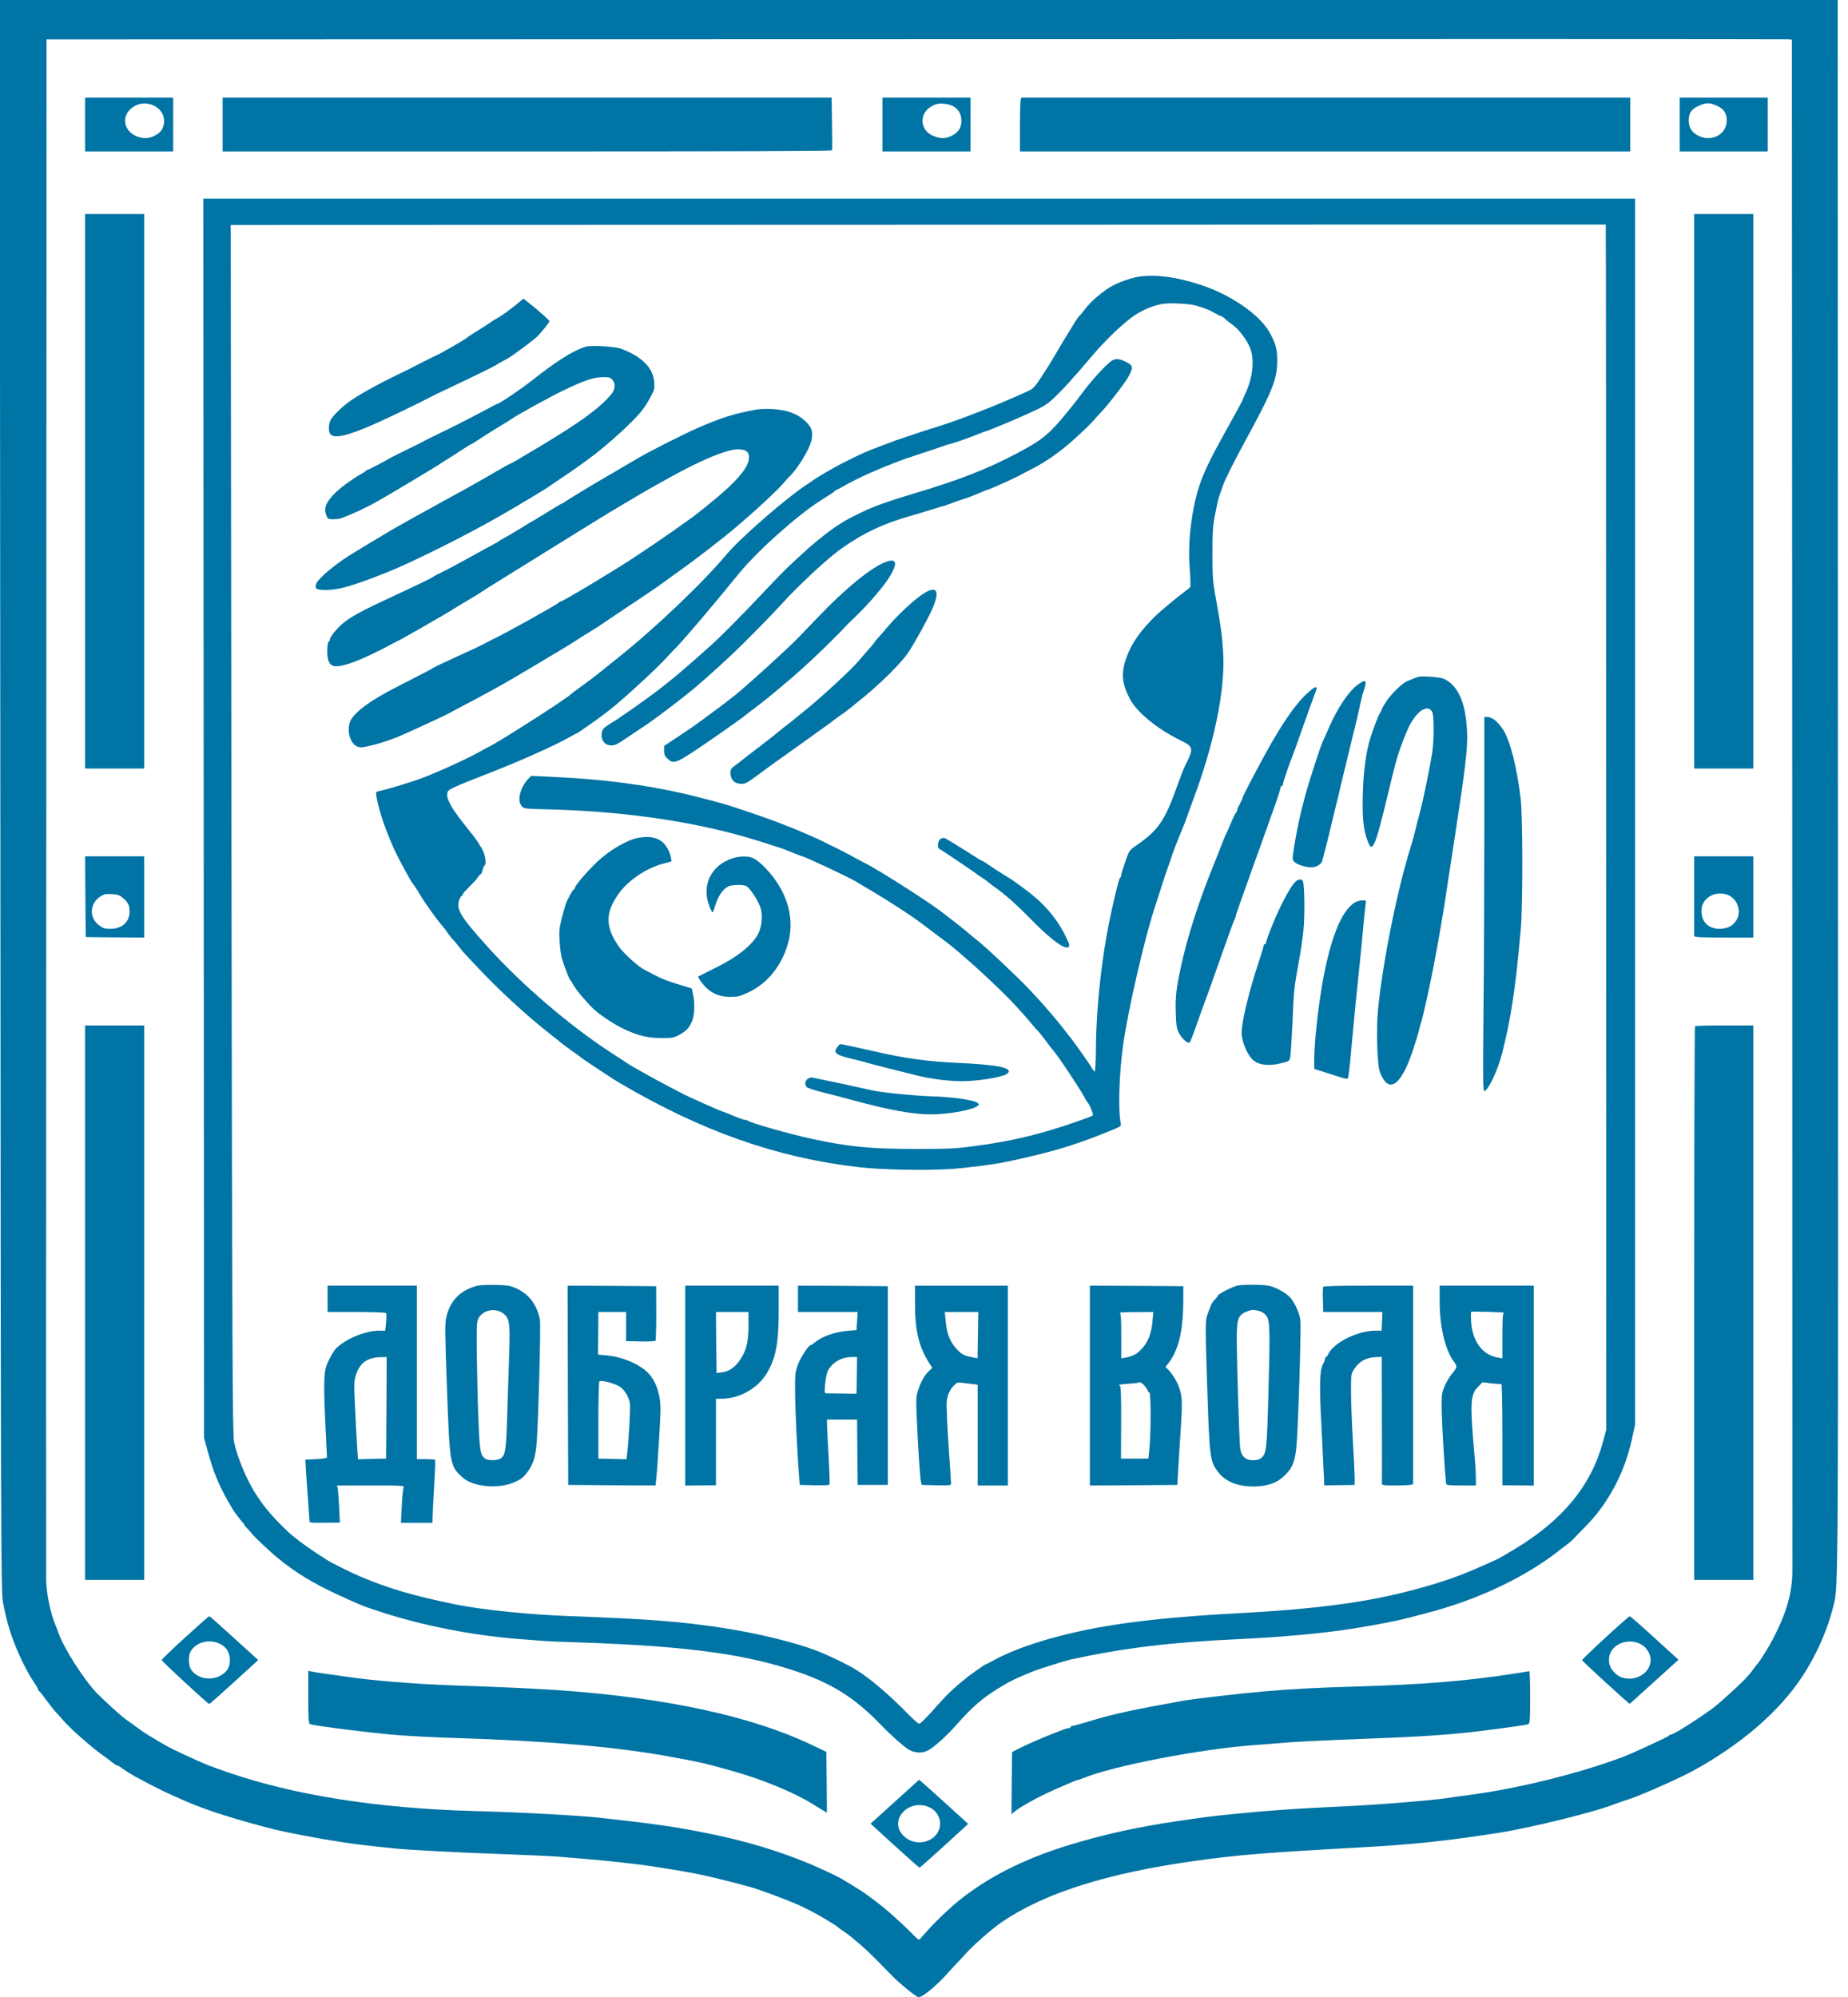 <?xml version="1.0" encoding="UTF-8" standalone="no"?>
<svg
   version="1.0"
   width="110.5"
   height="119.397"
   viewBox="0 0 1358.972 1473.361"
   preserveAspectRatio="xMidYMid"
   id="svg46"
   xmlns="http://www.w3.org/2000/svg"
   xmlns:svg="http://www.w3.org/2000/svg">
  <defs
     id="defs46" />
  <g
     transform="matrix(0.089,0,0,-0.081,-2.676,1496.003)"
     fill="#0074a4"
     stroke="none"
     id="g46">
    <path
       d="m 7,11238 c 4,-7032 5,-7266 23,-7368 38,-214 78,-346 164,-544 27,-59 65,-136 87,-170 21,-33 39,-66 39,-73 0,-6 3,-13 8,-15 4,-1 33,-41 64,-88 31,-47 67,-96 80,-110 13,-14 36,-43 53,-65 49,-67 253,-264 341,-330 21,-16 53,-42 69,-57 17,-15 35,-28 41,-28 5,0 19,-8 30,-17 18,-17 87,-65 126,-88 177,-105 260,-149 428,-228 167,-79 428,-169 725,-251 100,-27 371,-84 530,-110 147,-25 200,-32 455,-61 138,-16 534,-38 965,-55 154,-6 330,-15 390,-20 61,-6 164,-15 230,-21 157,-13 427,-46 540,-65 226,-38 328,-57 430,-81 118,-27 393,-105 459,-130 150,-57 309,-125 379,-163 9,-6 25,-14 35,-19 87,-47 243,-149 262,-172 3,-3 25,-20 50,-38 25,-18 84,-71 133,-118 80,-79 112,-114 249,-269 71,-81 209,-204 228,-204 36,0 156,111 259,240 25,30 49,60 55,65 6,6 37,42 69,82 70,86 219,230 306,296 353,265 874,446 1601,558 367,56 599,76 1390,124 406,24 700,58 1120,130 271,46 822,195 975,265 11,5 65,25 120,45 109,40 428,196 540,265 364,222 658,493 849,783 139,213 246,466 302,717 40,177 39,35 36,7472 l -2,7178 H 7621 2 Z m 14856,-57 c 1,-3809 1,-6972 1,-7028 -3,-199 -49,-374 -162,-613 -39,-82 -115,-215 -132,-230 -3,-3 -17,-23 -31,-45 -40,-61 -84,-111 -194,-220 -117,-117 -130,-128 -256,-222 -114,-85 -219,-153 -236,-153 -7,0 -13,-4 -13,-9 0,-7 -301,-160 -375,-191 -368,-153 -894,-295 -1290,-350 -44,-6 -102,-15 -130,-20 -115,-23 -578,-65 -860,-80 -424,-21 -688,-42 -990,-76 -146,-16 -193,-23 -420,-59 -340,-55 -622,-123 -915,-222 -364,-123 -667,-291 -905,-503 -85,-76 -197,-193 -259,-271 -33,-41 -64,-78 -68,-84 -5,-5 -25,11 -50,40 -23,28 -87,95 -143,150 -86,87 -127,124 -249,222 -35,28 -180,127 -220,150 -319,179 -675,312 -1081,402 -288,64 -446,89 -920,146 -179,21 -651,49 -1030,60 -797,24 -1487,143 -2040,352 -66,25 -140,55 -165,65 -75,33 -298,146 -343,175 -71,44 -181,117 -197,130 -8,7 -42,34 -75,60 -34,26 -69,55 -80,63 -34,28 -181,175 -229,230 -108,125 -273,408 -316,545 -7,22 -16,49 -21,60 -45,114 -80,296 -82,425 -1,47 -1,3223 1,7057 l 2,6973 7208,2 c 3964,2 7219,1 7235,-1 l 27,-3 z"
       id="path1" />
    <path
       d="m 710,17335 v -245 h 365 365 v 245 245 H 1075 710 Z m 548,182 c 78,-29 121,-107 103,-187 -11,-49 -33,-75 -83,-101 -47,-24 -91,-24 -144,0 -94,43 -123,161 -56,238 47,55 114,73 180,50 z"
       id="path2" />
    <path
       d="m 1850,17335 v -245 h 2524 c 1660,0 2525,3 2528,10 2,5 2,116 0,245 l -3,235 H 4375 1850 Z"
       id="path3" />
    <path
       d="m 7320,17335 v -245 h 365 365 v 245 245 h -365 -365 z m 580,170 c 48,-25 74,-72 75,-135 0,-66 -27,-110 -85,-140 -49,-25 -86,-25 -143,-1 -137,59 -122,246 22,292 33,10 95,3 131,-16 z"
       id="path4" />
    <path
       d="m 8466,17558 c -3,-13 -6,-123 -6,-245 v -223 h 2530 2530 v 245 245 H 10996 8472 Z"
       id="path5" />
    <path
       d="m 13930,17335 v -245 h 365 365 v 245 245 h -365 -365 z m 285,182 c 74,-29 105,-72 105,-146 0,-123 -120,-197 -230,-141 -58,30 -84,73 -85,141 0,70 21,104 86,136 49,25 80,27 124,10 z"
       id="path6" />
    <path
       d="m 1693,11018 3,-5643 22,-90 c 57,-235 106,-362 217,-564 16,-28 68,-104 82,-119 7,-7 13,-17 13,-20 0,-4 10,-18 23,-32 12,-14 30,-35 39,-48 19,-28 148,-162 209,-217 148,-135 299,-236 513,-344 177,-89 187,-94 296,-134 390,-145 835,-240 1275,-272 44,-3 98,-8 120,-10 22,-3 166,-10 320,-15 845,-32 1323,-100 1740,-248 325,-115 521,-248 747,-507 69,-79 173,-182 219,-215 58,-42 129,-43 185,-1 57,42 141,127 209,211 146,181 224,255 375,355 87,58 128,79 270,143 40,18 272,98 310,107 442,105 830,157 1380,185 363,18 725,55 958,96 238,43 366,70 486,105 39,12 93,27 121,35 424,119 828,329 1114,579 26,22 57,49 71,60 14,11 38,36 54,55 16,19 50,59 77,88 193,209 335,502 394,810 l 25,127 v 5583 5582 H 7625 1690 Z m 11627,-82 1,-5487 -26,-107 c -96,-397 -330,-713 -725,-976 -69,-46 -137,-90 -152,-97 -251,-127 -384,-183 -591,-248 -435,-138 -854,-203 -1582,-246 -430,-25 -791,-64 -1070,-116 -379,-70 -726,-186 -932,-311 -35,-21 -65,-38 -68,-38 -2,0 -13,-6 -22,-14 -10,-8 -45,-35 -78,-60 -62,-46 -178,-155 -230,-216 -17,-19 -70,-83 -118,-142 -49,-60 -94,-108 -102,-108 -7,0 -44,35 -82,77 -159,180 -315,327 -433,409 -69,48 -233,136 -335,179 -181,77 -501,162 -785,209 -360,59 -593,79 -1255,106 -345,14 -729,57 -950,106 -356,80 -557,145 -794,255 -78,36 -251,131 -276,151 -5,4 -46,33 -90,64 -79,56 -186,144 -235,195 -142,147 -230,267 -305,416 -61,123 -118,283 -140,399 -13,70 -16,709 -22,5581 l -6,5503 5699,2 c 3134,2 5700,3 5701,2 2,0 3,-2470 3,-5488 z"
       id="path7" />
    <path
       d="m 9470,15953 c -64,-7 -164,-42 -235,-82 -74,-41 -189,-147 -234,-216 -14,-21 -35,-49 -46,-61 -11,-12 -31,-42 -43,-66 -13,-23 -31,-56 -41,-73 -19,-33 -84,-151 -139,-255 -19,-36 -61,-110 -95,-166 -49,-82 -68,-105 -101,-122 -262,-134 -606,-280 -826,-352 -30,-10 -66,-23 -80,-28 -14,-6 -59,-23 -100,-37 -41,-15 -84,-31 -95,-35 -11,-5 -72,-30 -135,-56 -107,-43 -147,-63 -306,-150 -59,-32 -218,-133 -239,-152 -6,-5 -31,-23 -55,-41 -172,-122 -553,-486 -672,-641 -198,-260 -598,-678 -903,-944 -49,-44 -119,-105 -155,-137 -36,-31 -101,-86 -145,-120 -44,-35 -82,-66 -85,-70 -30,-38 -616,-450 -690,-485 -8,-4 -40,-23 -70,-42 -83,-53 -341,-183 -465,-234 -97,-41 -289,-105 -368,-124 -27,-6 -28,-9 -22,-48 19,-132 91,-358 171,-536 38,-83 118,-244 125,-250 6,-5 40,-62 79,-134 26,-48 126,-201 157,-241 13,-16 27,-34 31,-40 4,-5 17,-26 29,-45 12,-19 30,-44 40,-55 10,-11 34,-42 53,-69 19,-28 42,-57 50,-66 8,-9 51,-59 95,-111 184,-217 424,-459 629,-634 32,-27 72,-62 89,-78 18,-15 57,-46 87,-70 30,-23 64,-50 75,-60 19,-17 255,-188 300,-217 687,-444 1308,-685 1990,-771 183,-24 571,-32 770,-16 120,9 355,42 445,63 343,79 547,143 800,254 164,72 160,70 156,97 -23,124 -14,452 20,718 41,325 188,1019 274,1290 5,16 23,80 41,140 17,61 42,144 56,185 14,41 29,89 33,105 10,35 47,141 85,240 15,39 33,90 40,115 8,25 29,90 48,145 178,520 271,1017 252,1350 -9,158 -18,232 -56,465 -30,181 -33,212 -33,435 0,205 4,258 23,365 12,69 26,136 30,150 5,14 21,66 37,115 16,50 94,221 173,380 239,482 274,578 274,755 0,101 -15,159 -65,255 -87,165 -326,344 -579,433 -189,67 -341,90 -479,75 z m 450,-267 c 85,-28 115,-42 157,-69 24,-15 46,-27 51,-27 5,0 18,-10 30,-22 11,-13 38,-36 60,-53 56,-43 121,-136 150,-214 40,-110 23,-277 -44,-428 -8,-17 -14,-34 -14,-37 0,-7 -52,-113 -168,-341 -157,-311 -204,-440 -242,-655 -34,-193 -45,-389 -32,-556 6,-81 8,-153 4,-160 -4,-7 -25,-27 -47,-44 -54,-43 -201,-177 -241,-220 -125,-135 -200,-252 -241,-380 -46,-140 -38,-239 30,-379 56,-118 228,-272 412,-371 118,-64 119,-72 40,-245 -8,-16 -37,-102 -66,-189 -99,-303 -152,-388 -334,-527 -60,-46 -60,-47 -92,-150 -18,-58 -33,-111 -33,-120 0,-8 -4,-19 -9,-24 -10,-11 -23,-68 -69,-290 -80,-390 -130,-874 -132,-1282 -1,-106 -5,-193 -10,-193 -4,0 -18,19 -30,43 -19,37 -161,257 -183,282 -4,6 -22,31 -40,57 -45,66 -167,223 -224,289 -26,31 -59,69 -72,85 -67,80 -360,385 -416,431 -16,14 -55,48 -85,77 -46,43 -115,103 -225,195 -122,101 -525,383 -632,441 -21,12 -45,25 -53,30 -73,45 -159,94 -226,129 -43,23 -86,46 -94,51 -18,11 -249,120 -255,120 -2,0 -32,13 -67,29 -52,24 -234,94 -418,160 -53,20 -295,90 -385,112 -323,81 -668,130 -1043,150 l -224,12 -25,-29 c -67,-77 -93,-196 -54,-246 20,-25 21,-25 243,-31 650,-20 1240,-119 1733,-291 55,-19 120,-42 145,-51 49,-17 56,-20 143,-59 32,-14 60,-26 63,-26 16,0 396,-196 442,-228 9,-7 54,-36 99,-65 167,-107 369,-251 468,-335 11,-9 58,-48 105,-87 112,-91 138,-114 243,-215 160,-152 380,-385 448,-475 13,-16 26,-32 29,-35 3,-3 28,-34 55,-70 27,-36 58,-74 68,-85 10,-11 39,-51 65,-90 26,-38 49,-72 52,-75 25,-23 217,-338 263,-430 12,-25 24,-47 27,-50 17,-17 52,-112 44,-120 -13,-12 -224,-93 -357,-136 -228,-73 -390,-109 -647,-146 -134,-20 -197,-23 -465,-23 -375,1 -553,19 -860,92 -174,41 -506,144 -530,165 -5,4 -15,8 -23,8 -14,0 -31,7 -135,54 -32,14 -60,26 -63,26 -6,0 -279,134 -304,149 -8,5 -69,40 -135,77 -110,63 -325,195 -350,216 -5,5 -57,42 -115,83 -346,245 -757,632 -1037,976 -223,273 -257,335 -232,420 7,21 16,39 21,39 4,0 8,6 8,13 0,6 25,37 54,69 30,31 62,70 72,87 10,17 22,31 26,31 4,0 10,16 14,35 3,19 10,38 15,41 14,8 10,69 -7,121 -13,39 -71,135 -106,178 -5,6 -38,53 -75,105 -99,141 -132,214 -119,263 6,27 44,46 396,197 200,86 477,222 583,286 49,30 90,54 92,54 3,0 13,6 22,14 10,8 50,38 88,67 65,49 170,136 221,184 150,140 344,340 419,430 28,33 64,76 82,95 60,67 304,382 513,665 153,206 486,533 678,666 81,56 104,72 118,87 7,6 15,12 17,12 3,0 42,22 86,50 100,62 260,140 456,221 11,5 83,31 160,59 77,28 156,57 175,65 19,8 46,17 60,20 35,9 164,59 247,96 23,11 44,19 47,19 3,0 29,11 58,24 29,13 76,34 103,46 28,12 115,54 195,93 130,65 151,79 217,147 39,41 95,104 123,140 29,36 59,74 69,85 9,11 64,81 121,155 125,161 281,321 369,380 71,47 141,77 211,91 63,11 226,3 280,-15 z"
       id="path8" />
    <path
       d="m 9226,15187 c -43,-27 -180,-190 -256,-307 -38,-58 -158,-221 -203,-275 -93,-112 -150,-158 -322,-259 -254,-149 -492,-251 -895,-382 -167,-54 -311,-111 -390,-154 -30,-16 -72,-39 -93,-50 -116,-64 -253,-175 -412,-335 -120,-121 -152,-155 -255,-274 -30,-35 -60,-69 -65,-75 -6,-6 -37,-42 -70,-81 -33,-38 -62,-72 -65,-75 -3,-3 -41,-45 -85,-95 -44,-49 -89,-99 -100,-111 -11,-11 -36,-39 -56,-60 -67,-72 -323,-319 -399,-384 -41,-36 -77,-67 -80,-70 -13,-14 -259,-209 -290,-230 -19,-13 -40,-29 -46,-35 -6,-5 -40,-30 -77,-54 -54,-37 -67,-51 -72,-79 -13,-71 20,-122 80,-122 29,0 50,12 147,85 36,27 93,69 125,92 84,60 315,253 423,353 116,108 290,282 385,386 127,138 272,302 326,368 135,165 386,422 495,506 192,149 356,233 594,306 30,9 98,32 151,50 53,19 100,34 104,34 4,0 21,6 38,14 62,26 93,38 137,53 25,8 77,30 117,49 40,19 75,34 78,34 10,0 216,102 255,125 19,12 62,37 95,55 130,71 252,166 375,289 69,69 139,144 155,166 17,22 38,49 49,60 49,52 195,258 229,321 50,97 49,112 -13,147 -54,29 -84,33 -114,14 z"
       id="path9" />
    <path
       d="m 7360,13356 c -120,-42 -346,-243 -590,-526 -30,-35 -59,-68 -65,-74 -5,-6 -43,-49 -84,-96 -88,-100 -401,-413 -521,-521 -70,-61 -163,-138 -330,-272 -8,-7 -70,-52 -137,-102 l -123,-89 v -44 c 0,-35 6,-49 29,-73 54,-54 64,-49 356,170 130,98 283,218 295,231 3,3 32,28 65,55 101,84 128,108 319,286 66,61 223,221 312,319 32,36 61,67 64,70 3,3 20,23 39,45 18,22 63,72 100,110 116,122 244,286 293,375 64,116 56,163 -22,136 z"
       id="path10" />
    <path
       d="m 7665,13066 c -83,-57 -233,-212 -325,-336 -14,-19 -32,-41 -40,-50 -8,-9 -31,-38 -49,-66 -19,-27 -38,-51 -41,-54 -3,-3 -21,-25 -40,-50 -19,-25 -42,-54 -50,-64 -56,-73 -307,-328 -429,-436 -47,-41 -92,-82 -101,-90 -8,-8 -31,-28 -50,-44 -19,-15 -54,-46 -77,-67 -37,-34 -94,-84 -242,-207 -24,-20 -55,-47 -70,-60 -14,-13 -41,-35 -58,-49 -26,-20 -33,-33 -33,-60 0,-65 33,-102 91,-103 30,0 49,11 105,56 103,84 201,162 394,312 19,15 57,45 85,67 27,22 77,61 110,87 33,25 69,54 80,65 11,10 36,30 57,45 20,15 42,33 50,40 7,7 47,42 88,78 177,154 361,354 422,459 51,87 156,296 186,371 72,174 48,232 -63,156 z"
       id="path11" />
    <path
       d="m 5298,10839 c -93,-18 -240,-112 -344,-220 -78,-81 -184,-217 -184,-236 0,-6 -4,-13 -8,-15 -11,-4 -51,-83 -67,-132 -7,-23 -23,-85 -36,-139 -18,-84 -21,-115 -15,-205 3,-59 12,-129 20,-157 23,-82 58,-179 70,-195 7,-8 18,-28 26,-45 21,-44 131,-184 181,-231 64,-59 175,-137 244,-171 115,-58 191,-77 300,-78 93,0 104,2 150,29 59,35 84,64 107,126 21,52 24,171 7,248 l -10,49 -87,29 c -105,34 -160,57 -230,98 -29,17 -63,36 -75,43 -52,29 -168,144 -210,208 -112,173 -116,301 -15,467 76,128 231,247 376,290 l 74,22 -6,40 c -8,49 -43,114 -75,141 -49,40 -107,50 -193,34 z"
       id="path12" />
    <path
       d="m 7809,10833 c -28,-7 -40,-86 -16,-96 13,-5 296,-215 307,-227 3,-3 21,-17 40,-30 19,-13 43,-31 52,-41 10,-10 34,-30 55,-46 74,-55 187,-164 283,-273 154,-174 273,-280 317,-280 32,0 30,20 -14,115 -78,169 -189,304 -358,438 -33,26 -65,51 -71,56 -5,4 -39,28 -75,52 -35,23 -90,62 -121,86 -31,24 -59,43 -63,43 -4,0 -34,20 -68,44 -122,86 -241,166 -247,165 -3,-1 -12,-3 -21,-6 z"
       id="path13" />
    <path
       d="m 6080,10653 c -174,-60 -258,-235 -200,-420 13,-40 27,-73 31,-73 3,0 12,21 19,48 22,91 66,164 112,188 32,16 121,19 149,4 24,-13 84,-107 110,-174 30,-75 24,-191 -14,-268 -47,-95 -169,-204 -327,-290 -25,-14 -72,-40 -105,-58 -33,-18 -61,-34 -63,-35 -2,-2 8,-20 21,-42 65,-99 140,-143 246,-143 62,0 78,5 150,41 160,82 281,249 331,457 58,241 -22,501 -218,706 -26,27 -61,55 -79,62 -42,18 -106,17 -163,-3 z"
       id="path14" />
    <path
       d="m 6948,8935 c -40,-53 -16,-75 122,-110 57,-15 114,-31 125,-36 11,-4 90,-26 175,-50 85,-23 182,-50 216,-59 132,-39 312,-63 434,-57 150,8 316,43 340,72 42,50 -86,78 -435,95 -229,11 -435,43 -675,105 -77,20 -270,65 -278,65 -4,0 -15,-11 -24,-25 z"
       id="path15" />
    <path
       d="m 6702,8644 c -25,-17 -29,-56 -8,-77 8,-8 68,-29 133,-47 65,-17 168,-47 228,-65 313,-94 513,-135 665,-135 166,0 385,48 398,88 11,34 -171,69 -398,77 -153,6 -408,34 -490,55 -58,15 -371,89 -425,100 -27,6 -57,13 -65,15 -9,3 -26,-2 -38,-11 z"
       id="path16" />
    <path
       d="m 4314,15722 c -69,-64 -152,-130 -189,-152 -22,-13 -42,-27 -45,-30 -3,-3 -45,-34 -95,-68 -49,-33 -99,-69 -110,-79 -22,-20 -212,-141 -260,-164 -44,-22 -168,-91 -180,-99 -5,-4 -55,-31 -110,-60 -197,-104 -365,-207 -439,-270 -62,-52 -128,-126 -142,-159 -16,-39 -18,-94 -4,-121 27,-51 141,-24 374,90 110,54 245,125 369,193 122,69 150,84 273,147 204,106 351,185 372,202 7,6 30,20 51,32 21,11 53,32 71,46 104,81 188,152 211,177 31,34 99,128 99,137 0,8 -110,115 -171,166 l -45,39 z"
       id="path17" />
    <path
       d="m 4859,15311 c -99,-32 -242,-131 -441,-304 -96,-84 -277,-217 -294,-217 -1,0 -57,-32 -125,-72 -157,-91 -249,-142 -374,-208 -55,-29 -104,-56 -110,-60 -11,-8 -87,-50 -180,-99 -33,-18 -67,-36 -75,-41 -89,-56 -201,-120 -209,-120 -5,0 -11,-4 -13,-8 -1,-4 -21,-19 -43,-32 -67,-41 -168,-122 -210,-168 -81,-90 -99,-139 -74,-211 10,-28 15,-31 55,-31 23,0 56,5 71,11 86,35 190,88 278,141 94,57 534,346 545,358 3,3 25,19 50,35 25,16 77,54 117,82 40,29 74,53 78,53 3,0 38,24 78,53 39,29 113,79 162,112 50,33 95,63 100,68 34,29 311,197 420,255 179,95 255,124 333,126 56,1 66,-2 83,-23 27,-34 24,-87 -7,-130 -91,-122 -251,-252 -579,-468 -217,-143 -241,-158 -257,-165 -10,-4 -62,-35 -116,-70 -103,-66 -106,-68 -191,-120 -29,-18 -65,-41 -80,-50 -14,-10 -33,-21 -42,-25 -8,-5 -70,-42 -138,-83 -67,-41 -161,-99 -209,-127 -48,-29 -94,-57 -102,-63 -8,-5 -42,-26 -75,-46 -53,-33 -342,-224 -399,-264 -110,-77 -239,-198 -257,-241 -21,-52 -5,-64 82,-63 107,2 212,35 494,157 210,91 677,347 965,530 139,88 382,249 390,258 3,3 48,37 101,76 54,39 105,78 115,86 11,9 56,45 101,80 85,68 192,166 278,254 147,151 185,200 241,313 34,69 36,79 32,141 -10,130 -104,233 -278,303 -50,20 -246,32 -291,17 z"
       id="path18" />
    <path
       d="m 6275,14739 c -183,-36 -297,-76 -493,-171 -115,-55 -393,-210 -484,-269 -20,-13 -89,-58 -154,-99 -213,-136 -368,-238 -425,-279 -31,-23 -59,-41 -62,-41 -3,0 -57,-36 -120,-79 -64,-43 -119,-80 -124,-82 -4,-2 -48,-31 -96,-64 -49,-33 -108,-71 -130,-84 -23,-13 -44,-27 -47,-31 -3,-3 -25,-18 -50,-32 -25,-14 -115,-68 -200,-120 -85,-52 -184,-110 -220,-129 -36,-19 -67,-36 -70,-40 -10,-11 -130,-75 -360,-192 -241,-123 -328,-175 -396,-238 -45,-41 -104,-121 -104,-141 0,-8 -5,-19 -12,-26 -7,-7 -11,-43 -11,-87 0,-83 20,-127 61,-133 71,-11 244,64 494,213 9,5 34,20 56,31 43,25 424,265 432,274 3,3 57,39 120,80 63,41 117,77 120,81 3,3 70,50 150,104 139,95 206,140 425,290 55,38 161,110 235,160 74,50 155,105 180,122 49,34 335,221 366,240 10,6 73,45 139,86 318,198 552,304 644,294 55,-6 76,-27 75,-75 0,-90 -107,-226 -334,-426 -30,-27 -68,-61 -85,-75 -73,-65 -348,-275 -552,-422 -162,-117 -576,-389 -592,-389 -5,0 -11,-4 -13,-8 -5,-13 -479,-303 -548,-335 -8,-4 -37,-21 -65,-37 -27,-17 -133,-72 -235,-122 -102,-51 -187,-95 -190,-99 -3,-3 -27,-19 -55,-34 -27,-16 -79,-45 -115,-65 -36,-21 -103,-59 -150,-85 -200,-112 -327,-214 -367,-294 -39,-78 -11,-210 51,-240 24,-11 38,-11 100,4 67,16 158,48 236,82 73,33 391,194 427,216 21,13 83,50 138,81 55,32 141,82 190,112 50,30 103,62 119,72 36,22 138,88 291,188 65,44 134,88 151,99 46,29 178,119 184,125 3,3 39,28 80,55 41,28 81,55 90,62 8,7 120,89 249,184 204,149 279,206 366,278 11,9 40,32 65,51 50,38 211,172 250,206 14,13 50,44 80,69 160,136 458,431 522,517 15,20 34,42 41,50 70,71 174,256 188,336 15,78 5,116 -44,169 -67,73 -157,110 -282,117 -44,3 -102,0 -130,-5 z"
       id="path19" />
    <path
       d="m 11760,12304 c -20,-7 -59,-24 -89,-38 -41,-19 -134,-118 -173,-184 -21,-35 -38,-68 -38,-73 0,-5 -6,-20 -14,-32 -14,-22 -48,-118 -80,-227 -36,-123 -58,-303 -63,-506 -5,-211 3,-318 33,-414 23,-73 33,-85 50,-63 27,36 52,135 159,623 38,169 50,214 92,335 38,109 54,146 89,201 58,92 125,118 152,59 15,-32 16,-240 2,-355 -15,-120 -76,-447 -105,-565 -14,-55 -32,-131 -40,-170 -8,-38 -22,-95 -31,-125 -112,-387 -233,-1039 -275,-1493 -16,-178 -8,-505 16,-572 70,-203 172,-131 272,194 19,64 41,143 49,176 7,33 15,67 18,75 7,16 38,163 61,280 57,291 114,640 156,955 6,44 33,238 60,430 108,770 119,891 99,1089 -21,204 -81,328 -185,383 -30,16 -185,28 -215,17 z"
       id="path20" />
    <path
       d="m 11252,12226 c -71,-60 -161,-211 -228,-379 -20,-51 -42,-105 -50,-122 -22,-50 -116,-368 -152,-515 -41,-167 -70,-317 -93,-483 -11,-84 -11,-89 9,-110 22,-23 92,-47 138,-47 40,0 83,27 90,58 3,15 11,45 16,67 13,50 43,181 68,300 10,50 28,131 40,180 11,50 25,112 30,140 6,27 36,162 66,300 67,296 79,355 98,455 8,42 19,87 24,100 5,14 12,41 16,61 9,48 -10,47 -72,-5 z"
       id="path21" />
    <path
       d="m 10835,12148 c -99,-102 -215,-291 -357,-578 -97,-197 -168,-348 -168,-356 0,-7 -27,-70 -41,-96 -5,-10 -9,-24 -9,-32 0,-8 -4,-16 -8,-18 -4,-1 -23,-43 -42,-93 -18,-49 -37,-94 -40,-100 -4,-5 -17,-39 -29,-75 -13,-36 -45,-126 -72,-200 -125,-336 -220,-659 -275,-940 -38,-194 -46,-267 -42,-410 4,-130 7,-150 29,-194 27,-53 73,-96 87,-80 5,5 33,83 61,174 29,91 57,174 61,185 8,21 91,276 180,555 29,91 59,179 66,197 8,17 14,36 14,43 0,6 36,120 80,253 43,133 104,321 136,417 31,96 78,242 105,324 27,83 49,158 49,168 0,10 5,18 10,18 6,0 10,7 10,15 0,15 55,195 70,230 5,11 48,142 95,290 48,149 93,287 101,308 30,78 9,77 -71,-5 z"
       id="path22" />
    <path
       d="m 12310,10942 c 0,-549 -3,-1317 -7,-1707 -5,-583 -4,-707 7,-703 35,11 112,191 147,341 74,321 111,584 155,1127 18,213 17,1023 0,1190 -31,291 -88,536 -147,635 -46,76 -92,115 -134,115 h -21 z"
       id="path23" />
    <path
       d="m 10737,10431 c -41,-49 -122,-218 -181,-378 -31,-84 -56,-159 -56,-168 0,-8 -4,-15 -10,-15 -5,0 -10,-7 -10,-15 0,-8 -16,-68 -36,-133 -83,-274 -143,-541 -146,-657 -1,-66 35,-173 78,-231 47,-64 137,-80 259,-46 55,16 60,19 66,52 4,19 12,163 19,320 11,296 12,307 53,555 14,83 31,206 37,275 13,127 10,421 -4,453 -12,26 -41,21 -69,-12 z"
       id="path24" />
    <path
       d="m 11234,10248 c -150,-104 -266,-540 -324,-1223 -5,-66 -10,-158 -10,-205 v -86 l 118,-41 c 171,-61 160,-60 166,-21 6,35 20,190 36,393 5,66 17,194 25,285 9,91 22,235 30,320 8,85 22,238 30,340 8,102 18,202 21,223 6,37 5,37 -28,36 -18,0 -47,-10 -64,-21 z"
       id="path25" />
    <path
       d="m 3960,6759 c -140,-40 -224,-135 -256,-287 -12,-58 -11,-146 6,-652 23,-700 24,-705 135,-812 82,-79 287,-101 412,-43 67,30 85,45 123,102 41,61 61,124 71,233 15,149 39,1110 29,1155 -30,143 -93,231 -205,285 -42,20 -67,24 -165,27 -63,1 -131,-2 -150,-8 z m 219,-254 c 49,-44 55,-88 47,-348 -4,-128 -11,-378 -16,-557 -9,-333 -15,-380 -52,-412 -24,-21 -104,-24 -129,-5 -43,33 -48,64 -59,374 -6,164 -11,429 -13,588 -2,276 -1,292 18,325 42,73 142,89 204,35 z"
       id="path26" />
    <path
       d="m 10265,6761 c -47,-12 -165,-78 -165,-94 0,-4 -11,-20 -24,-34 -23,-24 -34,-50 -64,-144 -16,-46 -15,-137 3,-724 17,-567 22,-605 86,-700 65,-95 180,-142 327,-133 99,6 167,36 224,96 81,87 97,147 108,397 18,392 31,971 25,1025 -8,62 -50,163 -86,204 -35,41 -117,91 -171,104 -51,13 -214,14 -263,3 z m 177,-231 c 23,-7 46,-23 60,-43 31,-44 33,-126 18,-717 -13,-512 -16,-541 -62,-582 -13,-12 -37,-18 -65,-18 -63,0 -99,37 -107,111 -7,64 -26,698 -28,954 -2,217 8,255 76,286 48,22 58,22 108,9 z"
       id="path27" />
    <path
       d="m 2720,6640 v -120 h 239 c 155,0 242,-4 246,-10 4,-6 3,-44 0,-85 l -7,-75 h -52 c -114,0 -284,-78 -358,-165 -21,-24 -62,-106 -78,-155 -21,-65 -23,-198 -9,-513 7,-171 14,-316 14,-322 0,-6 -40,-12 -89,-15 l -90,-5 3,-65 c 1,-36 9,-157 17,-270 7,-113 14,-213 14,-223 0,-16 11,-18 126,-16 l 126,1 -6,142 c -4,77 -9,153 -12,169 l -6,27 h 282 c 264,0 280,-1 271,-17 -5,-10 -12,-87 -16,-170 l -7,-153 h 131 131 l 1,58 c 0,31 6,158 13,282 7,124 10,228 8,233 -2,4 -37,7 -78,7 h -74 v 790 790 h -370 -370 z m 488,-992 -3,-463 -116,-3 -117,-3 -6,93 c -3,51 -11,210 -17,353 -11,237 -10,265 5,319 33,113 95,163 209,165 l 47,1 z"
       id="path28" />
    <path
       d="m 4712,5853 3,-908 362,-3 362,-2 5,52 c 11,101 36,553 36,643 0,154 -47,284 -129,357 -73,65 -198,119 -302,131 l -87,9 2,194 1,194 h 115 115 v -132 -133 l 119,-3 c 67,-1 122,1 125,7 3,5 6,119 6,253 l -1,243 -367,3 -367,2 z m 441,-21 c 38,-36 66,-92 74,-147 5,-40 -9,-318 -23,-453 l -6,-53 -116,3 -117,3 v 345 c 0,190 4,350 8,357 13,18 146,-22 180,-55 z"
       id="path29" />
    <path
       d="m 5685,5850 v -911 l 128,2 127,1 v 394 394 h 47 c 150,0 305,98 380,242 71,136 93,268 93,561 v 227 h -387 -388 z m 525,557 c 0,-140 -13,-214 -52,-290 -46,-92 -105,-141 -178,-148 l -35,-4 -3,278 -2,277 h 135 135 z"
       id="path30" />
    <path
       d="m 6620,6640 v -120 h 248 247 l -5,-82 -5,-83 -71,-6 c -107,-10 -215,-51 -273,-105 -14,-13 -29,-24 -33,-24 -19,0 -87,-113 -109,-180 -22,-67 -24,-92 -23,-240 0,-155 17,-547 32,-760 l 7,-95 119,-3 c 66,-1 122,1 126,5 4,4 1,118 -6,253 -7,135 -13,266 -13,293 l -1,47 h 125 125 l 2,-297 3,-298 h 125 125 v 905 905 l -372,3 -373,2 z m 488,-697 -3,-167 -120,2 c -66,1 -126,2 -134,2 -11,0 -12,16 -6,82 4,46 13,99 21,118 33,77 112,129 197,130 h 47 z"
       id="path31" />
    <path
       d="m 7590,6601 c 0,-256 33,-404 125,-558 l 19,-31 -28,-29 c -35,-35 -69,-101 -91,-178 -15,-49 -17,-85 -12,-205 10,-276 29,-595 36,-625 l 7,-30 122,-3 c 110,-2 121,-1 121,15 0,10 -9,169 -21,353 -11,184 -18,360 -15,391 5,63 27,115 63,154 21,22 31,26 62,21 20,-3 58,-8 85,-12 l 47,-6 v -459 -459 h 125 125 v 910 910 h -385 -385 z m 522,-292 -3,-210 -32,6 c -66,13 -94,26 -124,58 -69,74 -98,147 -109,280 l -7,77 h 139 139 z"
       id="path32" />
    <path
       d="m 9040,5850 v -910 l 363,2 362,3 3,60 c 1,33 11,202 21,375 20,322 19,370 -13,464 -17,50 -56,118 -89,154 l -21,22 21,28 c 85,115 126,293 127,557 l 1,150 -387,3 -388,2 z m 519,586 c -8,-100 -30,-170 -71,-228 -47,-64 -86,-91 -151,-103 l -37,-7 v 205 c 0,155 -3,207 -12,210 -7,3 52,6 132,6 l 146,1 z m -65,-589 c 15,-19 26,-39 26,-45 0,-6 6,-12 13,-15 14,-4 14,-367 0,-517 l -8,-85 h -114 -113 l 1,333 c 1,248 -2,332 -11,332 -6,0 -9,3 -6,6 4,3 39,8 80,11 40,2 75,7 77,9 12,11 33,1 55,-29 z"
       id="path33" />
    <path
       d="m 10975,6750 c -4,-6 -5,-60 -3,-120 l 3,-110 h 245 245 l -3,-85 -3,-85 h -52 c -146,0 -343,-107 -389,-210 -7,-17 -16,-30 -20,-30 -5,0 -8,-7 -8,-15 0,-9 -7,-29 -15,-45 -31,-59 -34,-188 -14,-595 10,-214 19,-418 20,-452 l 2,-62 126,2 126,2 v 65 c 0,36 -7,191 -15,345 -8,154 -15,352 -15,440 0,158 0,161 28,208 39,65 93,100 168,105 l 59,4 1,-573 c 1,-316 1,-580 0,-586 -1,-10 25,-13 106,-13 59,0 118,3 131,6 l 22,6 v 904 904 h -369 c -243,0 -372,-4 -376,-10 z"
       id="path34" />
    <path
       d="m 11940,6620 c 0,-236 45,-446 120,-555 27,-41 26,-48 -18,-108 -22,-29 -50,-81 -63,-117 -22,-59 -24,-78 -22,-215 2,-151 30,-649 38,-672 3,-10 37,-13 125,-13 h 120 v 71 c 0,39 -4,123 -10,187 -40,494 -37,570 29,642 l 36,40 74,-10 c 40,-5 77,-7 82,-4 5,3 9,-193 9,-459 v -465 l 130,-1 130,-2 v 911 910 h -390 -390 z m 533,-107 c -10,-4 -13,-55 -13,-210 v -205 l -37,7 c -126,23 -209,143 -222,320 -3,52 -3,96 1,97 14,5 283,-4 271,-9 z"
       id="path35" />
    <path
       d="m 710,13995 v -2525 h 245 245 v 2525 2525 H 955 710 Z"
       id="path36" />
    <path
       d="m 14050,13995 v -2525 h 245 245 v 2525 2525 h -245 -245 z"
       id="path37" />
    <path
       d="m 712,10303 3,-368 243,-3 242,-2 v 370 370 H 955 710 Z m 319,-19 c 26,-25 40,-49 44,-75 20,-117 -44,-199 -156,-199 -49,0 -60,4 -97,35 -93,80 -67,230 48,278 8,4 39,5 69,2 46,-3 60,-9 92,-41 z"
       id="path38" />
    <path
       d="m 14050,10306 v -364 l 23,-6 c 12,-3 122,-6 245,-6 h 222 v 370 370 h -245 -245 z m 275,14 c 83,-32 122,-154 74,-234 -30,-51 -76,-76 -139,-76 -92,0 -150,63 -150,163 0,114 108,188 215,147 z"
       id="path39" />
    <path
       d="M 710,6605 V 4080 h 245 245 V 6605 9130 H 955 710 Z"
       id="path40" />
    <path
       d="m 14057,9123 c -4,-3 -7,-1140 -7,-2525 V 4080 h 245 245 v 2525 2525 h -238 c -131,0 -242,-3 -245,-7 z"
       id="path41" />
    <path
       d="m 1539,3556 c -107,-107 -194,-200 -194,-206 0,-11 383,-400 394,-400 4,0 96,90 206,200 l 200,200 -200,200 c -110,110 -202,200 -206,200 -3,0 -93,-87 -200,-194 z m 272,-50 c 66,-28 99,-81 99,-159 0,-68 -28,-113 -90,-145 -84,-44 -194,-12 -235,68 -19,36 -19,122 -1,158 41,79 142,114 227,78 z"
       id="path42" />
    <path
       d="m 13313,3553 c -106,-107 -193,-199 -193,-203 0,-9 391,-402 396,-398 2,2 94,92 204,202 l 200,199 -198,198 c -108,109 -201,198 -207,198 -5,-1 -97,-89 -202,-196 z m 274,-48 c 41,-18 70,-47 89,-92 52,-121 -58,-252 -193,-230 -45,8 -75,27 -110,73 -38,51 -40,133 -3,187 46,68 138,95 217,62 z"
       id="path43" />
    <path
       d="m 2560,3012 c 0,-212 2,-241 16,-246 45,-17 514,-81 739,-101 99,-8 311,-20 470,-25 753,-26 1314,-79 1750,-165 276,-55 312,-64 550,-138 237,-73 505,-194 653,-296 30,-20 69,-46 88,-59 l 34,-22 -2,277 -3,277 -130,68 c -492,256 -1193,423 -2070,492 -196,15 -457,29 -910,46 -311,13 -641,42 -860,77 -88,14 -183,29 -212,33 -28,4 -65,11 -82,15 l -31,7 z"
       id="path44" />
    <path
       d="m 12570,3229 c -386,-67 -750,-101 -1300,-119 -348,-11 -554,-23 -795,-46 -170,-16 -576,-67 -660,-84 -416,-82 -573,-119 -770,-184 -76,-26 -144,-46 -151,-46 -8,0 -14,-4 -14,-10 0,-5 -7,-10 -15,-10 -8,0 -29,-6 -47,-14 -18,-8 -49,-21 -68,-29 -111,-47 -233,-106 -310,-149 l -45,-26 -3,-283 -2,-283 22,21 c 50,46 199,137 323,197 148,72 200,96 210,96 4,0 21,6 38,14 246,112 978,267 1422,302 44,3 123,10 175,15 148,15 372,27 785,44 413,17 657,35 890,66 224,30 398,57 418,64 15,7 17,28 17,246 0,131 -3,238 -7,238 -5,-1 -55,-10 -113,-20 z"
       id="path45" />
    <path
       d="m 7423,2060 -201,-200 199,-200 c 110,-110 203,-200 207,-200 4,0 96,90 205,199 l 198,199 -179,179 c -98,98 -190,188 -204,201 l -24,22 z m 274,-45 c 126,-53 137,-231 19,-300 -155,-91 -335,85 -239,232 47,73 139,102 220,68 z"
       id="path46" />
  </g>
</svg>
